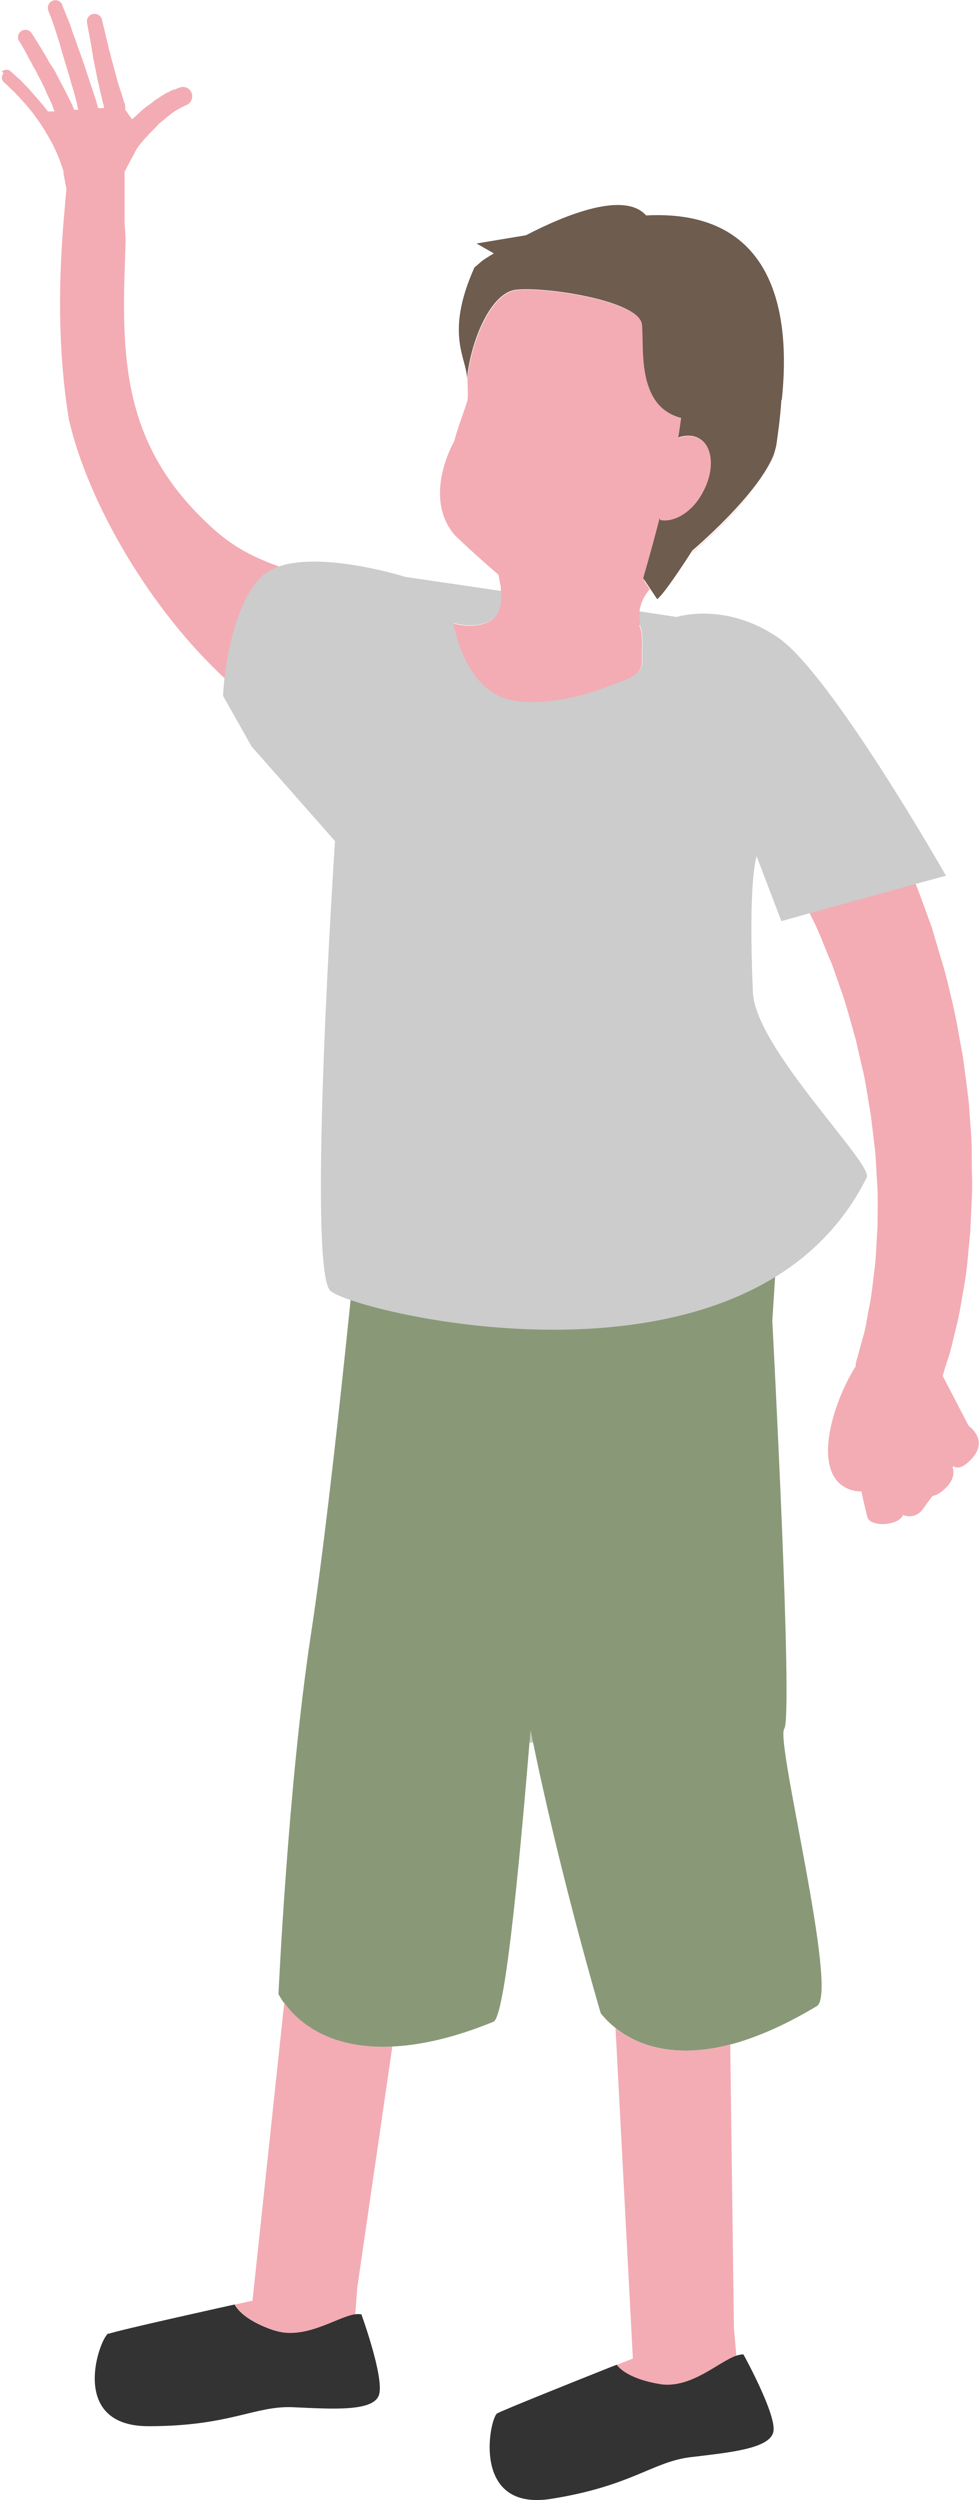 <?xml version="1.0" encoding="UTF-8"?>
<svg xmlns="http://www.w3.org/2000/svg" viewBox="0 0 23.73 60.58">
  <defs>
    <style>
      .cls-1 {
        isolation: isolate;
      }

      .cls-2 {
        mix-blend-mode: multiply;
        opacity: .5;
      }

      .cls-3 {
        fill: #f3acb3;
      }

      .cls-3, .cls-4, .cls-5, .cls-6, .cls-7 {
        stroke-width: 0px;
      }

      .cls-4 {
        fill: #6e5c4f;
      }

      .cls-5 {
        fill: #899978;
      }

      .cls-6 {
        fill: #ccc;
      }

      .cls-7 {
        fill: #333;
      }
    </style>
  </defs>
  <g class="cls-1">
    <g id="_レイヤー_2" data-name="レイヤー 2">
      <g id="_レイヤー_1-2" data-name="レイヤー 1">
        <g>
          <g>
            <path class="cls-3" d="m6.66,56.47c-.82-.27-.96-.62-.96-.63l.42-.09.77-7.22c.27.38,1.02,1.14,2.62,1.06l-.85,5.84-.05.66c-.45.08-1.21.62-1.94.39Z"/>
            <path class="cls-5" d="m6.88,48.53c-.09-.13-.13-.21-.13-.21,0,0,.23-5.08.79-8.74.56-3.66,1.26-11.14,1.26-11.14l5.62-.02-.06.25,4.62-.76-.26,4.1s.51,9.59.29,9.88c-.22.29,1.33,6.4.79,6.72-.8.48-1.49.77-2.09.93-1.45.38-2.34-.04-2.78-.39-.25-.2-.37-.37-.37-.37,0,0-1.02-3.45-1.7-6.86-.3,3.64-.63,6.97-.9,7.07-.98.4-1.79.57-2.45.6-1.61.08-2.35-.68-2.62-1.06Z"/>
            <path class="cls-7" d="m2.64,56.55c.19-.08,3.05-.71,3.05-.71h0s.14.36.96.63c.73.24,1.49-.31,1.94-.39.06-.01.12-.01.17,0,0,0,.55,1.51.43,1.94-.12.43-1.16.35-2.09.31-.93-.04-1.52.46-3.5.46s-1.17-2.17-.97-2.25Z"/>
            <path class="cls-3" d="m17.7,49.54l.09,6.89.06.66c-.44.15-1.1.81-1.86.69-.86-.14-1.05-.47-1.05-.47,0,0-.05.02-.13.05l.53-.21-.42-8c.45.35,1.33.77,2.78.39Z"/>
            <path class="cls-7" d="m15.99,57.77c.76.12,1.42-.54,1.86-.69.06-.02.12-.03.17-.03,0,0,.78,1.41.73,1.85-.05.44-1.1.53-2.01.64-.92.11-1.43.7-3.38,1.01-1.96.31-1.49-1.96-1.31-2.07.16-.09,2.24-.92,2.77-1.13.08-.03.13-.05.13-.05,0,0,.19.33,1.05.47Z"/>
          </g>
          <g>
            <path class="cls-3" d="m.04,1.74c.06-.06.16-.07.22-.01,0,0,.03.03.09.08.03.03.06.06.1.09.04.03.08.08.13.13.05.05.1.1.15.16.05.06.11.12.16.18.05.06.11.13.17.2.03.04.07.09.1.13h.16,0c-.02-.06-.04-.11-.06-.17-.03-.06-.05-.11-.08-.17-.03-.06-.06-.12-.08-.18-.03-.06-.06-.13-.09-.19-.03-.06-.07-.13-.1-.19-.03-.06-.06-.12-.1-.18-.03-.06-.06-.12-.09-.17-.03-.05-.06-.11-.08-.15-.1-.19-.18-.31-.18-.31-.05-.08-.02-.19.06-.24.08-.05.2-.03.25.06,0,0,.08.12.19.3.03.05.06.1.09.15.03.05.07.11.1.17.03.06.07.12.11.18.04.06.08.12.11.19.03.06.07.13.1.19.03.06.07.13.1.19.03.06.06.12.09.18.03.06.05.11.08.16.02.05.04.1.06.14h.1c-.02-.06-.03-.13-.05-.21-.03-.12-.07-.27-.12-.42-.04-.16-.09-.32-.14-.48-.05-.16-.1-.33-.14-.48-.02-.08-.05-.15-.07-.22-.02-.07-.04-.13-.06-.19-.02-.06-.04-.12-.06-.17-.02-.05-.03-.09-.05-.13-.03-.07-.04-.11-.04-.11h0c-.03-.09.01-.19.1-.23.09-.04.2,0,.24.1,0,0,.01.04.04.11.02.03.03.08.05.12.02.05.04.1.07.17.02.06.05.13.07.2.02.07.05.15.08.22.05.15.11.32.17.48.06.17.11.33.16.48.05.15.1.3.14.42.04.12.07.23.09.3h.14s0-.03,0-.04c-.02-.06-.04-.14-.06-.24-.01-.05-.03-.1-.04-.16-.01-.06-.02-.12-.04-.18-.03-.12-.05-.26-.08-.39-.01-.07-.03-.13-.04-.2-.01-.07-.02-.13-.03-.19-.02-.12-.04-.24-.06-.34-.04-.2-.06-.33-.06-.33h0c-.02-.09.04-.19.14-.21.1-.02.2.04.22.13,0,0,.03.13.08.33.02.1.05.21.08.34.01.06.03.13.05.19.01.06.03.13.05.19.03.13.07.26.1.38.02.06.03.12.05.17.02.05.03.11.05.15.03.09.05.17.07.23.02.05.03.08.03.08h0s0,.02,0,.02c.01.03.01.07,0,.1l.17.24s.04-.03.06-.05c.05-.05.1-.09.15-.14.05-.05.11-.09.16-.13.06-.04.11-.08.16-.12.05-.04.11-.07.16-.11.05-.03.1-.06.15-.09.05-.02.1-.05.14-.07.01,0,.02,0,.03-.01,0,0,.02,0,.03,0,.01,0,.03-.01.04-.02.05-.02.08-.03.08-.03.11-.04.23.01.28.12.05.11,0,.25-.11.3,0,0-.03.01-.08.04-.01,0-.03.01-.04.02,0,0-.02,0-.02.01,0,0-.01,0-.02.01-.03.02-.06.03-.09.05-.04.02-.08.05-.12.08-.04.03-.08.07-.13.1-.04.04-.09.08-.13.11-.05.04-.09.08-.13.13-.04.04-.09.09-.13.13-.04.04-.08.09-.12.13-.08.09-.15.17-.2.25-.01.02-.02.03-.03.05l-.27.51v1.25c.02.23.03.43.02.54,0,.13-.01.25-.01.37h0s0,0,0,0c-.1,2.57.02,4.61,2.18,6.53.51.45,1.01.68,1.56.88-.18.06-.33.15-.45.28-.58.64-.79,1.83-.86,2.44-1.82-1.68-3.32-4.25-3.79-6.28-.27-1.67-.26-3.35-.11-5.03.03-.36.05-.56.05-.56,0,0,0,0,0,0l-.07-.37s0,0,0-.01h0s0-.02,0-.03c0-.02-.01-.04-.02-.08-.01-.03-.03-.08-.04-.12-.02-.05-.04-.1-.06-.16-.03-.06-.05-.12-.08-.18-.03-.06-.06-.13-.1-.2-.04-.07-.08-.14-.12-.21-.04-.07-.09-.14-.13-.21-.05-.07-.1-.14-.15-.21-.05-.07-.1-.13-.15-.19-.05-.06-.1-.12-.15-.17-.05-.06-.09-.1-.14-.15-.04-.05-.08-.09-.12-.12-.04-.04-.07-.07-.1-.1-.05-.05-.09-.08-.09-.08-.06-.06-.06-.16,0-.22Z"/>
            <g>
              <path class="cls-3" d="m22.59,22.49c.07.23.14.47.21.71.08.24.14.48.2.73.06.25.12.5.17.75.05.25.09.51.14.76.05.25.07.51.11.76.03.26.07.51.08.76.02.25.04.5.05.75.01.25,0,.5.01.74.02.48-.03.95-.04,1.4-.05.44-.07.86-.14,1.25-.07.39-.12.74-.2,1.05-.08.31-.13.58-.21.8-.05.15-.09.28-.12.39l.52,1,.11.21c.11.08.49.43,0,.87-.16.15-.28.17-.37.11l-.02.02c.05.16.02.36-.25.58-.09.07-.17.11-.24.12l-.24.33c-.11.15-.3.2-.47.13-.1.26-.81.31-.87.04-.05-.21-.1-.41-.14-.61-.34,0-.53-.18-.61-.28-.49-.63.02-2.05.47-2.75,0-.02,0-.03,0-.05l.02-.09s.06-.21.16-.58c.06-.18.09-.42.14-.68.06-.26.09-.57.13-.9.05-.33.05-.7.08-1.08,0-.39.02-.79-.02-1.22-.01-.21-.02-.43-.04-.64-.03-.22-.05-.44-.08-.66-.02-.22-.07-.44-.1-.66-.04-.22-.07-.45-.13-.67-.05-.22-.1-.44-.15-.66-.06-.22-.12-.43-.18-.64-.06-.21-.12-.42-.2-.63-.07-.2-.14-.41-.21-.6-.17-.38-.3-.77-.48-1.11-.02-.04-.04-.08-.06-.12l2.57-.71c.14.34.26.7.4,1.07Z"/>
              <path class="cls-6" d="m5.41,16.84s0-.15.03-.39c.07-.61.27-1.8.86-2.44.12-.13.27-.21.45-.28,1.08-.38,3.08.25,3.08.25l2.32.34c.12,1.13-1.15.78-1.15.78,0,0,.26,1.57,1.34,1.84.58.15,1.51.02,2.25-.26.66-.25,1.01-.3.98-.73-.01-.19.04-.67-.07-.81-.02-.1-.03-.22-.02-.33l.92.14s1.18-.38,2.46.5c1.28.87,4.07,5.77,4.07,5.77l-.74.2-2.57.71-.68.19-.6-1.57s-.21.54-.09,3.3c.06,1.35,2.92,4.15,2.76,4.48-2.81,5.65-12.42,3.27-13,2.75-.58-.52.11-10.9.11-10.9l-2.02-2.29-.7-1.24Z"/>
            </g>
            <path class="cls-3" d="m18.76,11.01c-.33.99-1.99,2.39-1.99,2.39,0,0,0,0-.01.01.01-.02.02-.03.02-.03,0,0,1.64-1.39,1.99-2.37Z"/>
            <path class="cls-3" d="m15.49,15.15c.11.14.06.62.07.81.03.43-.32.48-.98.73-.74.28-1.67.41-2.25.26-1.08-.27-1.34-1.84-1.34-1.84,0,0,1.27.35,1.15-.78,0-.03,0-.06,0-.1-.02-.1-.04-.2-.06-.31-.1-.07-.98-.86-1.08-.98-.76-.93.01-2.25.01-2.25h0c.08-.31.2-.61.31-.95.03-.07.02-.28.01-.55.08-.88.56-2.09,1.19-2.16.7-.08,2.98.26,3.05.84.06.54-.14,1.98.95,2.27-.02.14-.04.3-.07.47.18-.06.35-.06.5.02.35.2.39.79.09,1.32-.26.46-.69.73-1.03.66-.21.81-.4,1.46-.4,1.46l.14.21c-.16.18-.23.37-.25.54-.01.12,0,.23.02.33Z"/>
            <path class="cls-4" d="m16,12.6c.34.07.78-.19,1.03-.66.3-.54.26-1.13-.09-1.32-.14-.08-.32-.08-.5-.02.03-.17.05-.33.07-.47-1.1-.29-.89-1.73-.95-2.27-.07-.58-2.35-.92-3.05-.84-.63.07-1.11,1.28-1.19,2.16,0,0,0,0,0,0,0-.5-.55-1.07.18-2.7.07-.05.13-.12.23-.19,0,0,.09-.06.24-.15l-.42-.24,1.2-.2c.98-.51,2.39-1.07,2.91-.48,3.45-.18,3.45,2.95,3.29,4.47,0,0-.01,0-.01,0-.03.47-.09.86-.12,1.08-.01.06-.03.13-.05.2-.34.98-1.99,2.37-1.99,2.37,0,0,0,.01-.02.03-.1.16-.65,1.01-.83,1.15l-.2-.3-.14-.21s.19-.64.4-1.46Z"/>
          </g>
          <g class="cls-2">
            <path class="cls-5" d="m12.85,42.23s.06,0,.1-.02c.17-.05.26-.23.21-.4l-1.72-5.42c-.05-.17-.23-.26-.4-.21-.17.05-.26.23-.21.4l1.72,5.42c.04.13.17.22.3.22Z"/>
          </g>
        </g>
      </g>
    </g>
  </g>
</svg>